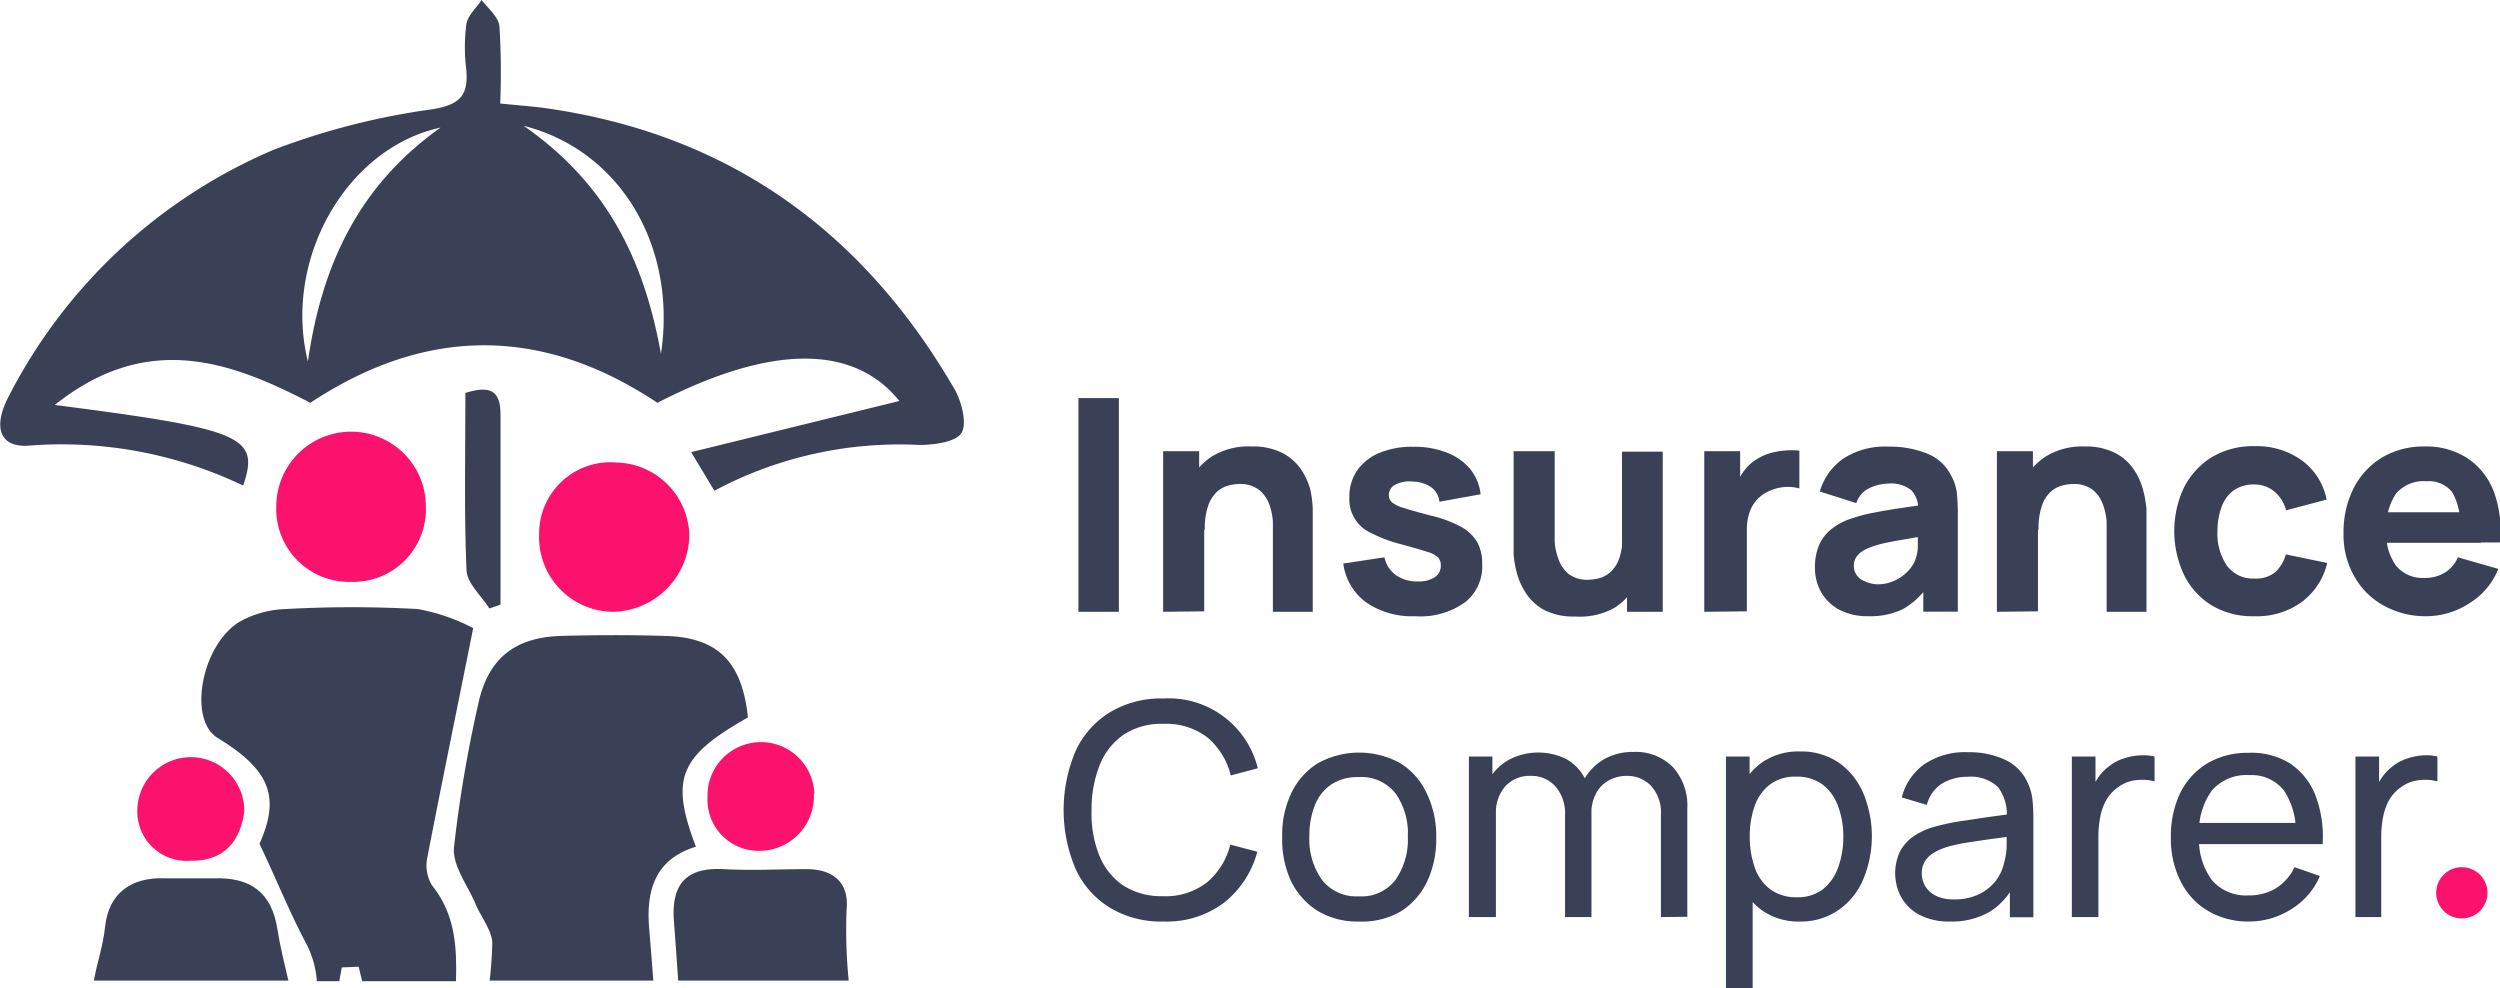 <?xml version="1.0" encoding="UTF-8"?> <svg xmlns="http://www.w3.org/2000/svg" viewBox="0 0 163.78 64.75"><defs><style>.cls-1{fill:#3a4055;}.cls-2{fill:#fa126c;}</style></defs><g id="Layer_2" data-name="Layer 2"><g id="Layer_1-2" data-name="Layer 1"><path class="cls-1" d="M62.49,25.42C56.56,15.23,47.9,8.91,36.11,7.14c-1-.16-2.1-.23-3.34-.36a49.46,49.46,0,0,0-.05-5.06C32.65,1.11,32,.57,31.55,0c-.35.53-.9,1-1,1.59a11.87,11.87,0,0,0,0,3c.13,1.62-.37,2.25-2.17,2.56A46.81,46.81,0,0,0,17.91,9.82,34.8,34.8,0,0,0,.6,25.91C-.51,28,0,29.3,1.82,29.2a27.54,27.54,0,0,1,14.11,2.61c1.1-3.22,0-3.69-12.34-5.28,6-4.79,11.41-2.92,16.74-.14,7.63-5.05,15.23-5,22.74,0,7.5-3.87,12.88-3.81,15.85-.12L45.28,29.62l1.52,2.53a25.72,25.72,0,0,1,13.42-3c1,0,2.45-.2,2.79-.82S63,26.27,62.49,25.42ZM20.17,23.68C18.52,17,22.7,9.69,28.86,8.36,23.57,12.12,21.1,17.24,20.17,23.68Zm23.13-.5c-1.08-6-3.46-11.1-9-14.94C40.67,9.86,44.36,16.18,43.3,23.18Z"></path><path class="cls-1" d="M45.59,55.47c-2.59.79-3.26,2.74-3.07,5.24.1,1.17.19,2.36.28,3.53H32.08c.09-.81.15-1.61.17-2.41s-.7-1.7-1.07-2.55c-.52-1.25-1.54-2.55-1.44-3.75a84.53,84.53,0,0,1,1.57-9.31c.61-3,2.33-4.47,5.46-4.56,2.26-.06,4.51-.07,6.77,0C47,41.74,48.61,43.32,49,47,44.5,49.55,43.89,51,45.59,55.47Z"></path><path class="cls-1" d="M28.3,58c1.55,1.93,1.63,4.1,1.57,6.28H23.73c-.08-.32-.16-.63-.23-.95l-1.11.05c-.05.3-.11.6-.16.9H20.76A6.34,6.34,0,0,0,20,61.7c-1-1.88-1.79-3.87-3-6.42,1.33-3,.79-4.79-2.75-6.94-2-1.24-1-6.32,1.61-7.7a6.69,6.69,0,0,1,2.84-.74,78.34,78.34,0,0,1,8.67,0A12.64,12.64,0,0,1,31,41.15c-1.08,5.4-2.07,10.19-3,15A2.52,2.52,0,0,0,28.3,58Z"></path><path class="cls-1" d="M18.89,64.24H6.15c.21-1.17.61-2.31.73-3.5.23-2.2,1.68-3.29,3.94-3.2,1.08,0,2.16,0,3.24,0,2.33-.07,3.74.92,4.11,3.32C18.35,62,18.63,63.12,18.89,64.24Z"></path><path class="cls-1" d="M55.6,64.24H44.43c-.09-1.29-.18-2.59-.28-3.89-.18-2.41.78-3.55,3.27-3.41,1.8.1,3.61,0,5.42,0s2.8.94,2.62,2.67A34,34,0,0,0,55.6,64.24Z"></path><path class="cls-2" d="M23,38.12a4.77,4.77,0,0,1-4.9-4.94,4.9,4.9,0,0,1,9.8,0A4.76,4.76,0,0,1,23,38.12Z"></path><path class="cls-2" d="M35.32,35a4.67,4.67,0,0,1,5.07-4.7,4.89,4.89,0,0,1,4.77,4.84,5.1,5.1,0,0,1-5,4.94A4.88,4.88,0,0,1,35.32,35Z"></path><path class="cls-2" d="M53.32,52a3.58,3.58,0,0,1-3.64,3.74,3.35,3.35,0,0,1-3.33-3.5,3.49,3.49,0,0,1,7-.24Z"></path><path class="cls-2" d="M16,53.19c-.28,2-1.38,3.24-3.55,3.2A3.23,3.23,0,0,1,9,53a3.49,3.49,0,1,1,7,.21Z"></path><path class="cls-1" d="M32.06,39.86c-.53-.83-1.46-1.65-1.5-2.5-.16-3.85-.07-7.7-.07-11.62,1.61-.5,2.32-.18,2.3,1.48,0,4.13,0,8.26,0,12.39Z"></path><path class="cls-1" d="M70.65,40.08v-14H73.3v14Z"></path><path class="cls-1" d="M76.2,40.08V29.56h2.36v3.49h.33v7Zm7.19,0v-5c0-.24,0-.55,0-.92a4.23,4.23,0,0,0-.24-1.13,2.17,2.17,0,0,0-.67-.94,2,2,0,0,0-1.31-.38,2.81,2.81,0,0,0-.73.11,1.85,1.85,0,0,0-.73.41,2.31,2.31,0,0,0-.56.9,4.58,4.58,0,0,0-.22,1.58L77.37,34a5.47,5.47,0,0,1,.51-2.34,4.18,4.18,0,0,1,1.52-1.76A4.57,4.57,0,0,1,82,29.25a4.22,4.22,0,0,1,2,.42,3.34,3.34,0,0,1,1.22,1.06,4.51,4.51,0,0,1,.62,1.34A7.21,7.21,0,0,1,86,33.34c0,.38,0,.66,0,.83v5.91Z"></path><path class="cls-1" d="M92.72,40.37a5.31,5.31,0,0,1-3.21-.9A3.75,3.75,0,0,1,88,36.92l2.7-.41a1.89,1.89,0,0,0,.74,1.16,2.37,2.37,0,0,0,1.45.42A1.86,1.86,0,0,0,94,37.81a.88.88,0,0,0,.39-.77.77.77,0,0,0-.16-.5,1.65,1.65,0,0,0-.7-.38c-.36-.12-.92-.28-1.68-.49a9.15,9.15,0,0,1-2-.74,2.41,2.41,0,0,1-1.45-2.35,3,3,0,0,1,.51-1.76,3.32,3.32,0,0,1,1.46-1.15,5.56,5.56,0,0,1,2.21-.4,5.8,5.8,0,0,1,2.2.38,3.77,3.77,0,0,1,1.54,1.08A3.25,3.25,0,0,1,97,32.38l-2.7.49a1.36,1.36,0,0,0-.51-.93,2.16,2.16,0,0,0-1.19-.39,2.08,2.08,0,0,0-1.17.19.75.75,0,0,0-.44.7.6.6,0,0,0,.19.46,2.19,2.19,0,0,0,.79.38c.39.13,1,.3,1.82.51a7.83,7.83,0,0,1,1.92.72,2.76,2.76,0,0,1,1.06,1,2.81,2.81,0,0,1,.33,1.4A3,3,0,0,1,96,39.44,5,5,0,0,1,92.72,40.37Z"></path><path class="cls-1" d="M103.18,40.39a4.27,4.27,0,0,1-2-.42A3.31,3.31,0,0,1,100,38.91a4.63,4.63,0,0,1-.62-1.34,6.65,6.65,0,0,1-.22-1.27c0-.38,0-.66,0-.84v-5.9h2.69v5c0,.24,0,.54,0,.92a3.81,3.81,0,0,0,.24,1.12,2.2,2.2,0,0,0,.67,1,2,2,0,0,0,1.31.38,2.88,2.88,0,0,0,.73-.11,1.76,1.76,0,0,0,.73-.42,2.17,2.17,0,0,0,.56-.9,4.81,4.81,0,0,0,.22-1.57l1.52.72a5.4,5.4,0,0,1-.51,2.33,4.27,4.27,0,0,1-1.52,1.77A4.65,4.65,0,0,1,103.18,40.39Zm3.41-.31V36.59h-.33v-7h2.67V40.08Z"></path><path class="cls-1" d="M111.65,40.08V29.56H114v2.57l-.25-.33a3.52,3.52,0,0,1,.54-1,2.84,2.84,0,0,1,.84-.74,3.28,3.28,0,0,1,.83-.37,4.67,4.67,0,0,1,.92-.17,5.14,5.14,0,0,1,1,0V32a2.74,2.74,0,0,0-1-.09,2.9,2.9,0,0,0-1,.27,2.39,2.39,0,0,0-.79.57,2.35,2.35,0,0,0-.48.83,3.41,3.41,0,0,0-.17,1.09v5.38Z"></path><path class="cls-1" d="M122.4,40.37a4,4,0,0,1-1.91-.43,3,3,0,0,1-1.19-1.16,3.26,3.26,0,0,1-.4-1.61,3.79,3.79,0,0,1,.22-1.33,2.73,2.73,0,0,1,.73-1.07A4.1,4.1,0,0,1,121.2,34a10.07,10.07,0,0,1,1.39-.38c.54-.11,1.15-.22,1.83-.32l2.25-.33-1,.52a1.84,1.84,0,0,0-.45-1.37,2.12,2.12,0,0,0-1.5-.44,3.12,3.12,0,0,0-1.22.28,1.66,1.66,0,0,0-.89,1l-2.39-.76a4,4,0,0,1,1.5-2.13,5,5,0,0,1,3-.81,6.56,6.56,0,0,1,2.47.43,3,3,0,0,1,1.64,1.48,3.08,3.08,0,0,1,.37,1.16,13,13,0,0,1,.06,1.31v6.43H126V37.91l.33.45a5.06,5.06,0,0,1-1.66,1.54A4.88,4.88,0,0,1,122.4,40.37Zm.57-2.09A2.67,2.67,0,0,0,124.2,38a2.87,2.87,0,0,0,.8-.59,2.39,2.39,0,0,0,.4-.56,2.54,2.54,0,0,0,.24-1c0-.38,0-.69,0-1l.78.2-1.91.33c-.49.08-.88.16-1.18.23a7.58,7.58,0,0,0-.79.24,2.62,2.62,0,0,0-.63.33,1.29,1.29,0,0,0-.35.4,1.06,1.06,0,0,0-.11.48,1,1,0,0,0,.18.61,1.08,1.08,0,0,0,.51.4A2.08,2.08,0,0,0,123,38.28Z"></path><path class="cls-1" d="M130.82,40.08V29.56h2.36v3.49h.33v7Zm7.19,0v-5c0-.24,0-.55,0-.92a4.26,4.26,0,0,0-.25-1.13,2.15,2.15,0,0,0-.66-.94,2,2,0,0,0-1.31-.38,2.81,2.81,0,0,0-.73.11,1.78,1.78,0,0,0-.73.41,2.2,2.2,0,0,0-.56.9,4.58,4.58,0,0,0-.22,1.58L132,34a5.62,5.62,0,0,1,.5-2.34A4.2,4.2,0,0,1,134,29.92a4.54,4.54,0,0,1,2.56-.67,4.24,4.24,0,0,1,2,.42,3.31,3.31,0,0,1,1.21,1.06,4.28,4.28,0,0,1,.62,1.34,7.29,7.29,0,0,1,.23,1.27c0,.38,0,.66,0,.83v5.91Z"></path><path class="cls-1" d="M147.67,40.37a5.18,5.18,0,0,1-2.81-.73,4.85,4.85,0,0,1-1.79-2,6.74,6.74,0,0,1,0-5.69,5,5,0,0,1,1.83-2,5.24,5.24,0,0,1,2.79-.72,5.05,5.05,0,0,1,3.12.94,4.15,4.15,0,0,1,1.61,2.56l-2.65.7A2.46,2.46,0,0,0,149,32.2a2.05,2.05,0,0,0-1.31-.46,2.3,2.3,0,0,0-1.38.4,2.34,2.34,0,0,0-.78,1.1,4.59,4.59,0,0,0-.26,1.58,3.69,3.69,0,0,0,.61,2.22,2.09,2.09,0,0,0,1.81.86,2,2,0,0,0,1.36-.41,2.51,2.51,0,0,0,.7-1.17l2.71.56a4.45,4.45,0,0,1-1.7,2.58A5,5,0,0,1,147.67,40.37Z"></path><path class="cls-1" d="M159,40.37a5.62,5.62,0,0,1-2.84-.7,4.88,4.88,0,0,1-1.93-1.92,5.47,5.47,0,0,1-.7-2.8,6.35,6.35,0,0,1,.68-3,5,5,0,0,1,1.88-2,5.34,5.34,0,0,1,2.76-.7,4.91,4.91,0,0,1,2.81.78,4.55,4.55,0,0,1,1.72,2.19,7.3,7.3,0,0,1,.39,3.32h-2.62v-1a4,4,0,0,0-.51-2.31,1.94,1.94,0,0,0-1.68-.7,2.36,2.36,0,0,0-2,.82,4,4,0,0,0-.63,2.43,3.59,3.59,0,0,0,.63,2.27,2.25,2.25,0,0,0,1.88.81,2.46,2.46,0,0,0,1.33-.35,2.16,2.16,0,0,0,.85-1l2.65.76a4.65,4.65,0,0,1-1.88,2.24A5.19,5.19,0,0,1,159,40.37Zm-3.48-4.81v-2h7v2Z"></path><path class="cls-1" d="M76.22,60.37a6.47,6.47,0,0,1-3.55-.93,5.83,5.83,0,0,1-2.23-2.57,9.91,9.91,0,0,1,0-7.61,5.83,5.83,0,0,1,2.23-2.57,6.47,6.47,0,0,1,3.55-.93,6,6,0,0,1,6.18,4.57l-1.77.47a4.71,4.71,0,0,0-1.52-2.48,4.44,4.44,0,0,0-2.89-.9,4.51,4.51,0,0,0-2.61.71,4.39,4.39,0,0,0-1.57,2,7.88,7.88,0,0,0-.53,3A7.33,7.33,0,0,0,72,56a4.34,4.34,0,0,0,1.57,2,4.61,4.61,0,0,0,2.62.71,4.39,4.39,0,0,0,2.89-.91,4.68,4.68,0,0,0,1.52-2.47l1.77.47a6.35,6.35,0,0,1-2.17,3.33A6.25,6.25,0,0,1,76.22,60.37Z"></path><path class="cls-1" d="M89,60.37a5,5,0,0,1-2.7-.71,4.72,4.72,0,0,1-1.75-2A6.48,6.48,0,0,1,84,54.81a6.32,6.32,0,0,1,.62-2.9A4.62,4.62,0,0,1,86.34,50a5.59,5.59,0,0,1,5.4,0,4.6,4.6,0,0,1,1.74,2,6.42,6.42,0,0,1,.61,2.88,6.51,6.51,0,0,1-.61,2.9,4.66,4.66,0,0,1-1.75,1.95A5.07,5.07,0,0,1,89,60.37Zm0-1.65a2.8,2.8,0,0,0,2.43-1.09,4.6,4.6,0,0,0,.8-2.82A4.54,4.54,0,0,0,91.44,52,2.83,2.83,0,0,0,89,50.91a3.1,3.1,0,0,0-1.81.5,2.92,2.92,0,0,0-1.06,1.37,5.33,5.33,0,0,0-.35,2,4.58,4.58,0,0,0,.81,2.84A2.84,2.84,0,0,0,89,58.72Z"></path><path class="cls-1" d="M96.23,60.08V49.56h1.54v2.81H98v7.71Zm6.3,0V53.42a2.71,2.71,0,0,0-.63-1.9,2.1,2.1,0,0,0-1.65-.69,2.13,2.13,0,0,0-1.66.71A2.65,2.65,0,0,0,98,53.4l-.92-.55a3.46,3.46,0,0,1,1.82-3.1,4.13,4.13,0,0,1,3.75,0A3.05,3.05,0,0,1,103.83,51a4.26,4.26,0,0,1,.43,2v7.08Zm6.28,0V53.35a2.59,2.59,0,0,0-.63-1.85,2.15,2.15,0,0,0-1.63-.67,2.39,2.39,0,0,0-1.11.27,2.1,2.1,0,0,0-.86.84,2.89,2.89,0,0,0-.33,1.46l-.91-.37a3.73,3.73,0,0,1,.46-2,3.46,3.46,0,0,1,1.32-1.31,3.83,3.83,0,0,1,1.89-.46,3.42,3.42,0,0,1,2.59,1,3.75,3.75,0,0,1,.94,2.69v7.11Z"></path><path class="cls-1" d="M113.07,64.75V49.56h1.55V57.3h.2v7.45Zm4.85-4.38a4.16,4.16,0,0,1-2.5-.74,4.58,4.58,0,0,1-1.53-2,8,8,0,0,1,0-5.68,4.47,4.47,0,0,1,1.54-2,4.21,4.21,0,0,1,2.49-.72,4.35,4.35,0,0,1,2.52.72,4.65,4.65,0,0,1,1.62,2,7.34,7.34,0,0,1,0,5.67,4.62,4.62,0,0,1-1.62,2A4.29,4.29,0,0,1,117.92,60.37Zm-.22-1.59a2.71,2.71,0,0,0,1.72-.52,3.23,3.23,0,0,0,1-1.43,5.86,5.86,0,0,0,.34-2,5.58,5.58,0,0,0-.34-2,3.07,3.07,0,0,0-1-1.42,2.84,2.84,0,0,0-1.77-.53,2.72,2.72,0,0,0-1.69.51,3,3,0,0,0-1,1.39,5.9,5.9,0,0,0-.33,2.06,6,6,0,0,0,.33,2,3,3,0,0,0,1,1.41A2.81,2.81,0,0,0,117.7,58.78Z"></path><path class="cls-1" d="M127.76,60.37a4.19,4.19,0,0,1-2-.43,3,3,0,0,1-1.2-1.15,3.34,3.34,0,0,1-.09-3,2.82,2.82,0,0,1,.89-1,4.61,4.61,0,0,1,1.38-.63,15.29,15.29,0,0,1,1.68-.36l1.88-.28,1.78-.24-.62.36a3,3,0,0,0-.56-2.07,2.58,2.58,0,0,0-2-.68,3.15,3.15,0,0,0-1.67.44,2.35,2.35,0,0,0-1,1.4l-1.64-.49a3.8,3.8,0,0,1,1.47-2.17,4.74,4.74,0,0,1,2.87-.79,5.51,5.51,0,0,1,2.46.51,3,3,0,0,1,1.47,1.54,3.4,3.4,0,0,1,.29,1.06,11.42,11.42,0,0,1,.06,1.19v6.51h-1.54V57.55l.36.24a4.39,4.39,0,0,1-1.66,1.93A4.94,4.94,0,0,1,127.76,60.37Zm.26-1.45a3.6,3.6,0,0,0,1.63-.34,3.11,3.11,0,0,0,1.1-.88,3,3,0,0,0,.55-1.21,4.38,4.38,0,0,0,.16-1.08c0-.4,0-.71,0-.92l.61.26-1.67.22-1.55.23a11.77,11.77,0,0,0-1.31.29,4.21,4.21,0,0,0-.81.35,1.77,1.77,0,0,0-.6.55,1.45,1.45,0,0,0-.23.83,1.6,1.6,0,0,0,.9,1.45A2.5,2.5,0,0,0,128,58.92Z"></path><path class="cls-1" d="M135.73,60.08V49.56h1.55V52.1l-.26-.33a4.85,4.85,0,0,1,.48-.9,3.27,3.27,0,0,1,.67-.67,2.78,2.78,0,0,1,.93-.5,3.77,3.77,0,0,1,1.05-.21,3.26,3.26,0,0,1,1,.07v1.63a3.13,3.13,0,0,0-1.2-.08,2.39,2.39,0,0,0-1.2.47,2.65,2.65,0,0,0-.79.88,3.9,3.9,0,0,0-.38,1.12,7,7,0,0,0-.11,1.22v5.28Z"></path><path class="cls-1" d="M147.37,60.37a5.18,5.18,0,0,1-2.71-.69,4.61,4.61,0,0,1-1.79-1.92,6.1,6.1,0,0,1-.65-2.87,6.5,6.5,0,0,1,.64-3A4.7,4.7,0,0,1,144.62,50a5.14,5.14,0,0,1,2.67-.68A4.78,4.78,0,0,1,150,50a4.48,4.48,0,0,1,1.68,2.08,7.65,7.65,0,0,1,.48,3.22h-1.76v-.62a4.8,4.8,0,0,0-.78-2.9,2.71,2.71,0,0,0-2.26-1,3,3,0,0,0-2.45,1,4.58,4.58,0,0,0-.84,3,4.41,4.41,0,0,0,.84,2.88,2.93,2.93,0,0,0,2.39,1,3.44,3.44,0,0,0,1.81-.47,3.34,3.34,0,0,0,1.21-1.38l1.66.58a4.68,4.68,0,0,1-1.84,2.15A5.15,5.15,0,0,1,147.37,60.37Zm-3.89-5.07V53.91h7.77V55.3Z"></path><path class="cls-1" d="M154.31,60.08V49.56h1.55V52.1l-.26-.33a4.36,4.36,0,0,1,.49-.9,3.23,3.23,0,0,1,.66-.67,3,3,0,0,1,.93-.5,3.77,3.77,0,0,1,1-.21,3.26,3.26,0,0,1,1,.07v1.63a3.1,3.1,0,0,0-1.19-.08,2.39,2.39,0,0,0-1.21.47,2.65,2.65,0,0,0-.79.88,3.9,3.9,0,0,0-.38,1.12,7,7,0,0,0-.11,1.22v5.28Z"></path><circle class="cls-2" cx="161.28" cy="58.49" r="1.68"></circle></g></g></svg> 